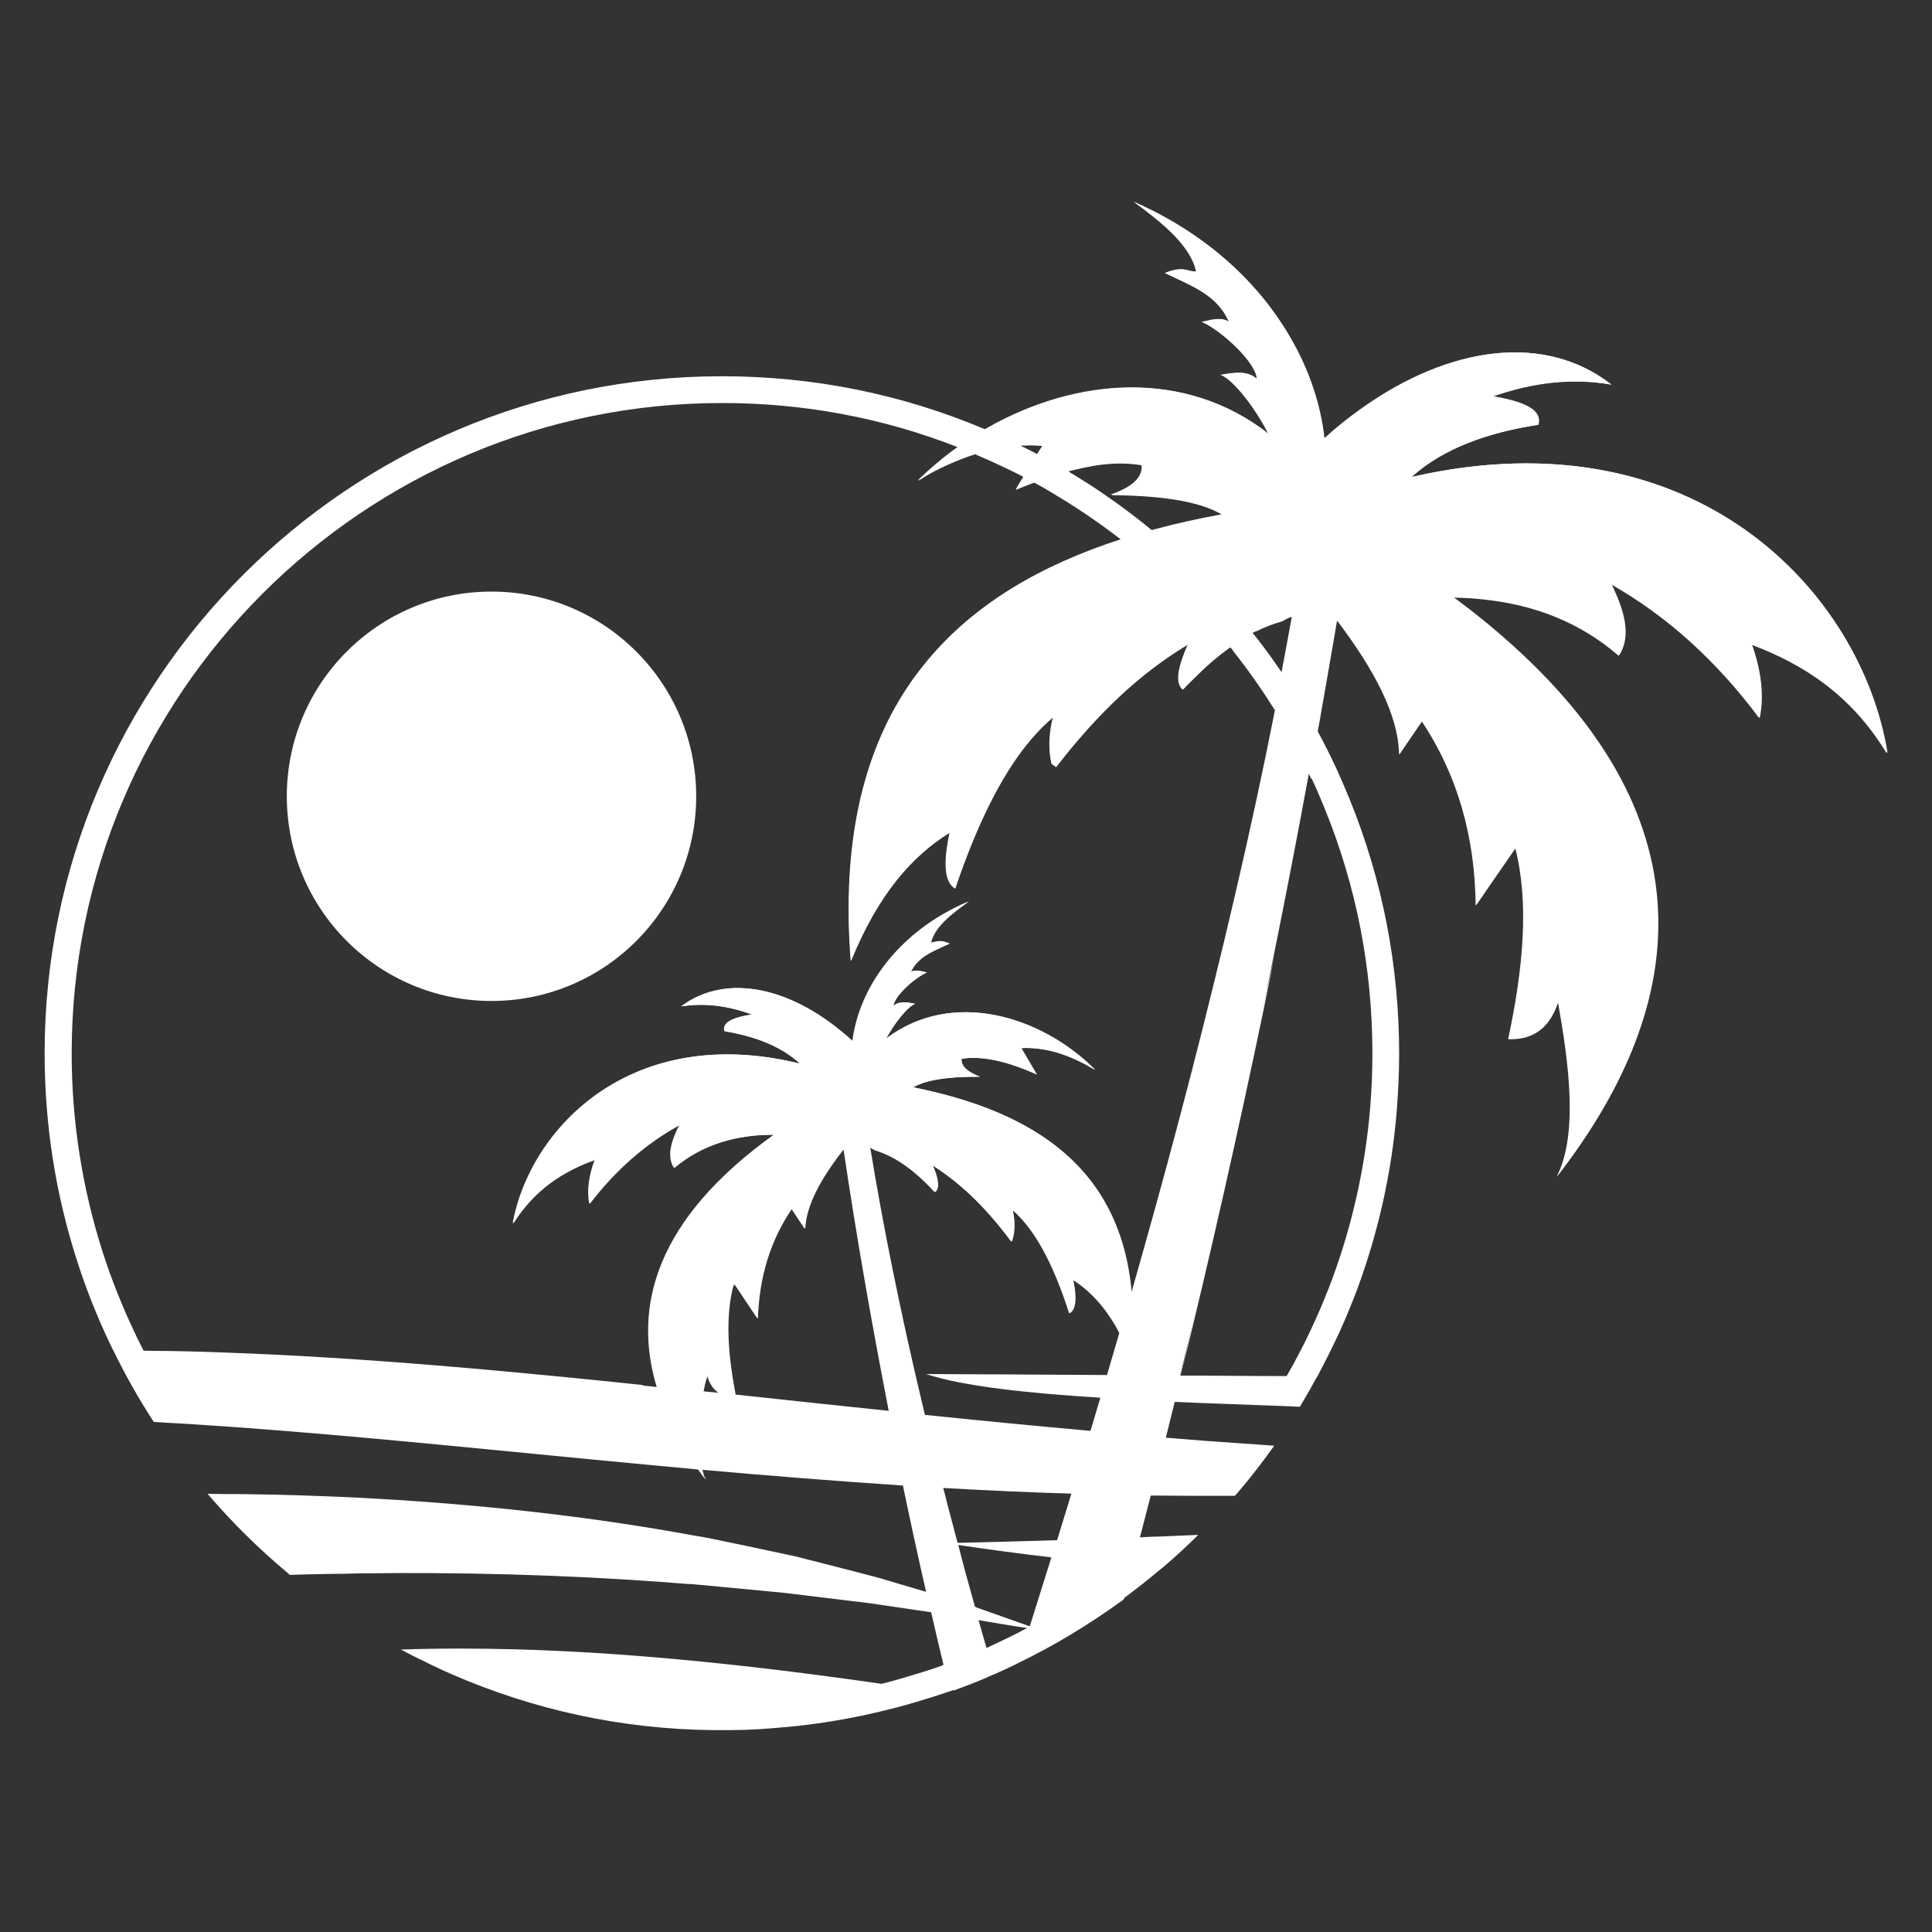 <svg xmlns="http://www.w3.org/2000/svg" id="Layer_1" data-name="Layer 1" viewBox="0 0 200 200"><rect x="0" y="0" width="200" height="200" fill="#333333" stroke="none"/><defs><style> .cls-1 { fill: #fff; stroke-width: 0px; } </style></defs><circle class="cls-1" cx="50.88" cy="82.43" r="21.19"></circle><path class="cls-1" d="m195.31,77.87c-2.7-16.52-19.86-35.11-48.95-28.55-.1,0-.2.05-.33.08.08-.08.15-.13.23-.2,3.21-2.8,7.65-4.41,12.93-5.23.33-1.2-.59-2.27-4.69-2.96,4.21-1.48,8.31-1.91,12.26-1.2-6.83-5.35-16.67-4.08-25.9,2.52-1.3.92-2.57,1.94-3.82,3.08-.38-3.44-1.53-7.04-3.49-10.45-3.21-5.58-8.59-10.71-16.19-14.07,2.78,2.04,5.35,4.13,6.25,6.5.08.23.15.46.2.69-.76.15-1.22-.66-3.24.18,2.8,1.35,5.46,2.29,6.63,5.05-.87-.59-2.04-.13-2.8,0,2.01.89,5.53,4.13,5.69,5.84,0,.05-.05.05-.08.03-.87-.76-2.04-.69-3.67-.38,1.33.48,3.67,3.54,4.95,6.12-8.69-6.83-19.94-5.79-28.99-.69-.13.08-.23.13-.36.2-8.62-3.65-17.77-5.48-27.23-5.48-38.65,0-70.09,31.44-70.09,70.09,0,7.32,1.12,14.53,3.34,21.42.94,2.96,2.12,5.91,3.47,8.74.08.15.15.31.23.46,0,.05.05.1.08.15,1.2,2.47,2.55,4.87,4.05,7.19.05.08.08.13.13.2,1.15.08,2.32.13,3.47.2,12.06.76,24.14,1.96,36.3,3.14,3.88.38,7.78.76,11.65,1.12,1.63.15,3.29.31,4.92.46.25.36.51.71.76,1.05-.15-.31-.28-.66-.38-1.02,6.91.61,13.87,1.17,20.83,1.63.76,3.67,1.56,7.34,2.4,11.01l-4.89-1.45c-2.86-.76-5.74-1.48-8.62-2.22-2.93-.64-5.86-1.25-8.82-1.86-.61-.13-1.25-.23-1.86-.33-1.22-.23-2.42-.43-3.65-.64-10.1-1.68-20.4-2.7-30.75-3.24-4.03-.2-8.06-.33-12.08-.38-1.25,0-2.47,0-3.72-.03,1.33,1.53,2.73,3.06,4.21,4.49,1.27,1.25,2.65,2.5,4.03,3.65.1.08.18.15.28.25h0c1.45-.05,2.88-.08,4.33-.1.89,0,1.78-.03,2.68-.05,10.53-.15,21.08.13,31.61.89.84.08,1.71.13,2.55.2.38,0,.76.05,1.15.08l8.85.84,8.82,1.07,6.4.94c.41,1.81.84,3.59,1.27,5.4v.05s-.1.05-.18.08l-.13.05c-.64.23-1.25.43-1.84.61-.15.05-.31.1-.48.15-1.25.38-2.5.76-3.77,1.07l-.33-.05c-6.81-.97-13.69-1.84-20.6-2.47-.28-.03-.59-.05-.87-.08-7.24-.66-14.56-1.05-21.87-1.05-2.04,0-4.05.03-6.09.1.69.36,1.35.71,2.04,1.05h.05c1.02.54,2.07,1.02,3.16,1.5,8.54,3.72,17.64,5.69,27.05,5.79h1.78c1.91,0,3.82-.13,5.69-.31h.08c3.57-.33,7.14-.94,10.58-1.81,1.35-.33,2.68-.71,3.98-1.12.18-.05.33-.1.51-.15.46-.15.94-.31,1.45-.48.15-.05.31-.1.46-.15h.03l.1-.05c.59-.2,1.17-.43,1.76-.66.87-.33,1.73-.69,2.55-1.07h.03c.74-.33,1.48-.69,2.27-1.05.05,0,.1-.05.13-.08l.18-.08c3.67-1.78,7.22-3.93,10.53-6.32.1-.08.23-.15.33-.25,1.35-.99,2.7-2.07,3.98-3.14l.25-.2c1.2-1.02,2.4-2.12,3.57-3.29-1.4.05-2.8.13-4.21.18-.64,0-1.25.05-1.89.08.38-1.45.76-2.88,1.12-4.33,1.68,0,3.37.03,5.05.03h3.72c.08-.08.13-.15.18-.2.28-.33.56-.66.84-.99,1.07-1.3,2.09-2.65,3.06-4-1.1-.08-2.17-.15-3.26-.23-2.7-.18-5.38-.38-8.08-.61.31-1.22.61-2.47.92-3.7,3.34.15,6.71.25,9.87.38,1.1.03,2.14.08,3.19.13.03-.05.08-.1.1-.15.51-.87,1.02-1.73,1.5-2.63l.08-.13s.1-.18.15-.25l.1-.18.05-.1c.74-1.4,1.45-2.83,2.12-4.26.66-1.45,1.27-2.96,1.84-4.44,2.19-5.94,3.59-12.16,4.1-18.51.15-1.94.25-3.93.25-5.86,0-9.15-1.73-18.05-5.15-26.44-.43-1.05-.89-2.12-1.38-3.19-.61-1.3-1.25-2.6-1.94-3.85.03-.18.05-.36.1-.51.64-3.62,1.27-7.27,1.89-10.89l.15.13c3.72,4.95,6.25,9.61,6.32,13.74.71-1.05,1.5-2.22,2.35-3.44,3.65,5.48,5.51,11.86,5.58,19.07,1.25-1.81,2.57-3.75,4.1-5.94,1.45,5.69.82,12.49-.74,19.78,2.29.08,4.1-.87,5.05-3.57.03-.1.08-.2.1-.31,1.12,6.27,2.14,13.72-.13,18.13,12.93-16.67,16.9-36.38-5.79-56.01-1.53-1.33-3.16-2.63-4.95-3.95,1.12,0,2.22.08,3.29.2,5.18.56,9.87,2.35,13.87,5.81,1.3-2.01.54-4.64-.84-7.42,5.99,3.39,11.06,8.08,15.4,13.89.46-2.35.13-4.89-.84-7.62,5.43,2.04,10.35,5.2,14.02,11.24l.03-.1Zm-65.32-12.49c.94-.46,1.86-.82,2.73-1.05l1.02-.56c-.33,1.78-.64,3.57-.99,5.35-.03.15-.05.31-.08.46l-.18-.25c-.13-.18-.25-.38-.41-.59-.03-.05-.08-.1-.1-.15-.74-1.05-1.5-2.07-2.27-3.03l-.05-.05s.2-.1.31-.15l.03.03Zm-19.04-16.75c2.7-.69,5.12-.87,7.22-.51.15,1.27-.94,2.29-3.21,3.08,5.97.05,9.48.82,11.52,2.04-2.37.43-4.67.94-6.88,1.53-.13.03-.25.08-.38.1-2.04-1.68-4.18-3.24-6.4-4.69-.69-.43-1.38-.87-2.04-1.27-.1-.05-.18-.1-.28-.18.15-.05.31-.08.46-.13v.03Zm-4.59-2.52c.51,0,1.02,0,1.53.05-.13.2-.23.38-.36.56-.05.1-.13.18-.18.28-.38-.2-.76-.41-1.15-.59-.18-.08-.36-.18-.54-.28h.69v-.03Zm-39.87,97.26c-3.11-.33-6.2-.64-9.31-.94-11.04-1.07-22.21-1.99-33.47-2.4-2.14-.08-4.31-.15-6.48-.18-.79,0-1.58,0-2.37-.03l-.69-1.38c-.08-.15-.13-.28-.2-.43-1.3-2.73-2.42-5.53-3.34-8.39-2.12-6.63-3.21-13.54-3.21-20.57,0-37.12,30.21-67.33,67.33-67.33,8.44,0,16.62,1.53,24.37,4.56-1.48,1.05-2.86,2.22-4.13,3.47,2.07-1.22,4.05-2.12,5.97-2.73.05,0,.1.05.15.08,1.33.56,2.63,1.17,3.88,1.78.33.15.64.33.94.48-.41.64-.66,1.07-.79,1.3.64-.28,1.25-.51,1.84-.74.82.43,1.61.89,2.4,1.38.64.38,1.3.79,1.96,1.22,1.61,1.05,3.16,2.14,4.67,3.31-8.29,2.68-15.12,6.68-19.99,12.52-.76.92-1.5,1.89-2.17,2.91-4.56,6.93-6.73,16.14-5.79,28.2,2.75-6.78,6.25-10.86,10.25-13.31-.69,3.14-.56,5.15.54,5.81,2.19-6.45,4.59-11.32,7.24-14.71.76-.99,1.58-1.86,2.4-2.6.18-.15.36-.31.51-.46l-.15.69c-.28,1.45-.31,2.86,0,4.18.08.05.13.1.2.15.08.05.18.13.25.18.74-.94,1.45-1.86,2.19-2.7,3.9-4.59,7.72-7.75,11.47-9.99-.99,2.24-1.38,3.98-.54,4.67,1.78-1.86,3.42-3.29,4.95-4.36.08.1.18.2.25.33.74.94,1.48,1.91,2.19,2.93l.08.1c.13.18.25.36.38.56.59.84,1.15,1.71,1.71,2.6-1.25,6.3-2.63,12.72-4.16,19.25-.36,1.5-.71,3.01-1.07,4.54-1.43,5.91-2.93,11.93-4.54,18.02-1.61,6.09-3.31,12.26-5.1,18.51-1.12-12.85-9.97-18.76-22.61-21.29,1.22-.71,3.34-1.12,6.91-1.1-1.33-.51-1.99-1.12-1.89-1.86,2.12-.33,4.74.25,7.78,1.63-.18-.33-.69-1.15-1.61-2.73,2.37-.13,4.92.59,7.67,2.27-5.58-5.63-14.84-8.44-21.67-3.24.79-1.53,2.22-3.34,3.01-3.62-.99-.2-1.68-.25-2.22.2h-.05c.1-1.02,2.24-2.93,3.47-3.44-.46-.08-1.15-.38-1.68-.03.74-1.63,2.32-2.19,4.03-2.96-1.2-.54-1.48-.05-1.94-.13.38-1.61,2.09-2.93,3.93-4.23-7.39,3.14-11.35,9.08-12.01,14.48-6.04-5.58-13-7.19-17.74-3.62,2.37-.38,4.82-.08,7.32.84-2.47.38-3.01.99-2.83,1.73,3.21.54,5.91,1.58,7.83,3.37-17.46-4.33-27.97,6.68-29.75,16.55,2.24-3.57,5.23-5.43,8.49-6.6-.59,1.61-.82,3.14-.56,4.54,2.63-3.44,5.74-6.2,9.33-8.16-.84,1.66-1.33,3.24-.56,4.44,2.93-2.45,6.45-3.44,10.33-3.42-12.16,8.74-14.63,17.74-12.11,26.11-.48-.05-.97-.1-1.45-.15l-.03-.08Zm6.81.71l-.46-.05c.1-.59.2-1.15.33-1.71.25.89.66,1.5,1.2,1.86-.36-.03-.71-.08-1.07-.1Zm2.86.31c-.82-4.26-1.1-8.21-.18-11.52.89,1.33,1.68,2.5,2.4,3.59.13-4.33,1.3-8.11,3.52-11.37.48.74.94,1.45,1.38,2.07.1-2.47,1.66-5.25,3.93-8.16l.1-.08c1.35,9.08,2.93,18.1,4.69,27.13-5.28-.54-10.53-1.12-15.81-1.68l-.03.03Zm30.44,23.97c-1.91-.69-3.82-1.35-5.76-2.04-.61-2.14-1.2-4.28-1.76-6.4,3.24.48,6.5.92,9.76,1.3-.74,2.37-1.48,4.74-2.24,7.14Zm-2.6,1.38l-.1.05c-.64.31-1.27.59-1.86.87-.28-.99-.56-1.96-.84-2.96,1.71.28,3.42.59,5.15.84-.76.41-1.56.82-2.37,1.2h.03Zm-4.97-10.02c-.51-1.91-.99-3.8-1.48-5.69,4.44.25,8.9.46,13.36.59-.48,1.61-.99,3.21-1.48,4.82-3.44.1-6.91.2-10.38.28h-.03Zm13.84-11.6c-5.74-.51-11.47-1.07-17.21-1.66-2.29-9.61-4.21-18.87-5.66-27.69l.61.33c1.78.54,3.77,1.73,6.14,4.31.51-.41.31-1.45-.28-2.8,2.68,1.68,5.4,4.13,8.21,7.93.36-1.02.33-2.14.08-3.31,2.24,1.89,4.23,5.43,5.91,10.71.66-.38.74-1.61.36-3.47,1.81,1.15,3.47,2.91,4.84,5.51-.43,1.45-.84,2.91-1.27,4.36-7.7-.05-14.35-.08-18.74-.1,3.85,1.27,10.58,1.99,18.05,2.45-.33,1.15-.69,2.29-1.02,3.44h-.03Zm22.92-67.51c.48,1.02.92,2.04,1.33,3.06,3.29,8.06,4.95,16.6,4.95,25.39,0,1.89-.08,3.77-.23,5.63-.51,6.09-1.84,12.06-3.95,17.77-.54,1.43-1.12,2.86-1.76,4.26s-1.33,2.83-2.09,4.21l-.13.25-.08.15-.08.13c-.18.33-.36.66-.56.99-3.75,0-7.47-.05-11.04-.05,3.11-12.67,5.97-25.37,8.62-38.09h0c.36-1.78.71-3.54,1.07-5.3,1.27-6.3,2.5-12.62,3.65-18.92.08.18.18.36.25.54l.05-.03Z"></path><g><path class="cls-1" d="m130.86,104.26h0c.36-1.76.71-3.52,1.07-5.28l-9.69,43.39c3.11-12.67,5.97-25.37,8.62-38.09h0v-.03Z"></path><g><path class="cls-1" d="m72.99,152.88h-.08l.2.28s-.08-.18-.13-.28Z"></path><path class="cls-1" d="m195.39,77.87c-2.7-16.52-19.86-35.11-48.95-28.55-.1,0-.2.05-.33.08.08-.08.15-.13.23-.2,3.21-2.8,7.65-4.41,12.93-5.23.31-1.2-.59-2.27-4.69-2.93,4.21-1.48,8.31-1.91,12.26-1.22-6.83-5.35-16.67-4.08-25.9,2.52-1.3.92-2.57,1.94-3.82,3.08-.38-3.44-1.53-7.04-3.52-10.45-3.21-5.58-8.57-10.71-16.19-14.07,2.78,2.04,5.35,4.13,6.25,6.5.08.23.15.46.2.69-.76.15-1.22-.66-3.21.18,2.8,1.35,5.46,2.29,6.63,5.07-.87-.59-2.04-.13-2.8,0,2.01.89,5.53,4.13,5.71,5.84,0,.05-.05.05-.08.03-.87-.79-2.04-.69-3.67-.38,1.33.48,3.67,3.54,4.95,6.12-8.69-6.83-19.94-5.79-28.99-.69-.13.08-.23.13-.36.2l-2.86,1.84c-1.48,1.05-2.86,2.22-4.13,3.47.18-.1.36-.2.51-.31h0c4.13-2.75,8.26-3.85,12.39-3.29l-1.96,3.21-.15.23c-.08.15-.18.28-.25.41l-.1.18-.13.2h0l-.1.18-.08.13c.43-.18.84-.36,1.25-.51.2-.08.41-.15.59-.23h.03l3.52-1.15h0s.15-.05.25-.08c.08,0,.13-.03.2-.05.74-.18,1.45-.33,2.17-.46,1.84-.31,3.54-.33,5.07-.05.15,1.27-.94,2.29-3.21,3.08,5.97.05,9.48.82,11.52,2.04-1.84.33-3.62.71-5.35,1.12h0l-5.15,1.45c-2.19.71-4.28,1.5-6.27,2.42h-.05c-5.48,2.52-10.12,5.81-13.69,10.1-.76.92-1.5,1.89-2.17,2.91-4.56,6.93-6.73,16.14-5.79,28.2,2.75-6.78,6.25-10.86,10.25-13.31-.69,3.14-.56,5.15.54,5.81,2.17-6.45,4.59-11.32,7.24-14.71.79-.99,1.58-1.86,2.4-2.6.18-.15.36-.31.51-.46l-.15.69c-.28,1.45-.31,2.86,0,4.18.08.05.13.1.2.13.08.05.18.13.25.18.74-.94,1.45-1.86,2.19-2.7,3.9-4.59,7.72-7.75,11.47-9.99-.99,2.24-1.38,3.98-.54,4.67.46-.48.92-.94,1.35-1.35l.08-.08c3.06-3.08,6.37-5.23,9.97-6.14-.33,1.78-.64,3.57-.99,5.38-.03.15-.05.31-.08.46v-.05l-.79,3.9v.05c-.2,1.07-.41,2.17-.64,3.24v.15c-1.1,5.2-2.24,10.48-3.49,15.83-.36,1.5-.71,3.01-1.07,4.54-1.43,5.91-2.93,11.93-4.54,18.02-1.61,6.09-3.31,12.26-5.1,18.51-1.12-12.85-9.97-18.76-22.61-21.29,1.22-.71,3.34-1.12,6.91-1.1-1.33-.51-1.99-1.12-1.89-1.86,2.12-.33,4.74.25,7.78,1.63-.18-.31-.69-1.15-1.61-2.73,2.37-.13,4.92.59,7.67,2.27-5.58-5.63-14.84-8.44-21.67-3.24.79-1.5,2.22-3.34,3.01-3.62-.99-.2-1.68-.25-2.19.2h-.05c.1-1.02,2.24-2.93,3.47-3.44-.46-.08-1.15-.38-1.68-.03.74-1.63,2.35-2.17,4.03-2.96-1.2-.54-1.45-.05-1.94-.13.41-1.61,2.09-2.93,3.93-4.23-7.39,3.14-11.35,9.08-12.01,14.48-6.04-5.58-13-7.19-17.74-3.62,2.37-.38,4.82-.08,7.32.84-2.47.38-3.01.99-2.83,1.73,3.21.54,5.91,1.58,7.83,3.37-17.46-4.33-27.97,6.68-29.75,16.55,2.24-3.57,5.23-5.43,8.49-6.6-.59,1.61-.82,3.14-.56,4.54,2.63-3.44,5.74-6.2,9.33-8.16-.84,1.66-1.33,3.24-.56,4.44,2.93-2.45,6.45-3.44,10.33-3.42-11.5,8.29-14.35,16.78-12.49,24.73.2.87.54,1.68.94,2.47l4.33,8.26c-1.17-3.44-.87-6.96.31-10.55.82.97,2.01,2.57,3.21,4.36-1.91-5.35-2.83-10.27-.41-13.82.89,1.33,1.66,2.5,2.4,3.59.13-4.31,1.3-8.11,3.52-11.37.48.74.94,1.43,1.38,2.07.1-2.47,1.66-5.25,3.93-8.16l.1-.08c1.35,9.08,2.93,18.1,4.69,27.13l1.38,6.81,5.25,22.1c.54-.2,1.07-.41,1.61-.61.87-.33,1.73-.69,2.55-1.07h.03c.74-.33,1.48-.66,2.27-1.05.05-.03.1-.05.13-.08.05-.03.1-.05.18-.08,3.67-1.78,7.22-3.93,10.53-6.32.1-.08.23-.15.33-.25l4.36-16.78c.31-1.22.61-2.47.92-3.7l14.81-69.47c.03-.18.05-.36.1-.51.64-3.62,1.27-7.27,1.89-10.89l.15.13c3.72,4.95,6.25,9.61,6.32,13.74.71-1.05,1.5-2.22,2.35-3.44,3.65,5.48,5.51,11.86,5.58,19.07,1.25-1.81,2.57-3.75,4.1-5.94,1.45,5.69.82,12.49-.74,19.76,2.29.08,4.1-.87,5.05-3.57.03-.1.08-.2.1-.31,1.15,6.27,2.14,13.72-.13,18.13,12.93-16.67,16.9-36.38-5.79-56.01-1.53-1.33-3.16-2.63-4.95-3.95,1.12,0,2.22.08,3.29.2,5.18.56,9.87,2.35,13.87,5.81,1.3-2.01.54-4.64-.84-7.44,5.99,3.39,11.06,8.08,15.4,13.89.46-2.35.13-4.92-.84-7.62,5.43,2.04,10.35,5.2,14.02,11.24l.08-.03Zm-80.23,62.69c-.18.59-.36,1.17-.51,1.76h0l-.69,2.35h0c-.1.36-.2.71-.33,1.07-.23.79-.46,1.56-.71,2.35h0l-2.01,6.5h.05c-.48,1.61-.99,3.21-1.48,4.82h-.05l-.56,1.78h.05c-.74,2.37-1.48,4.74-2.24,7.14l-.31.15h.08c-.79.43-1.56.82-2.37,1.2l-.1.05c-.64.31-1.27.59-1.86.87-.28-.99-.56-1.96-.84-2.96h.05l-.36-1.33h-.05c-.61-2.17-1.2-4.31-1.73-6.42h.03l-.05-.2h-.05c-.36-1.35-.71-2.73-1.07-4.05-.03-.15-.08-.28-.1-.43-.1-.38-.2-.79-.31-1.17h0l-1.89-7.57h0c-.13-.56-.28-1.15-.41-1.71v-.13h-.03c-2.12-8.97-3.88-17.62-5.23-25.88l.61.33c1.81.54,3.77,1.73,6.14,4.31.51-.41.31-1.45-.28-2.8,2.7,1.68,5.4,4.13,8.21,7.93.36-1.02.33-2.14.08-3.31,2.24,1.89,4.23,5.46,5.91,10.73.66-.38.74-1.61.36-3.47,1.81,1.15,3.47,2.91,4.84,5.51-.25.87-.51,1.73-.76,2.6h-.03Z"></path></g></g></svg>